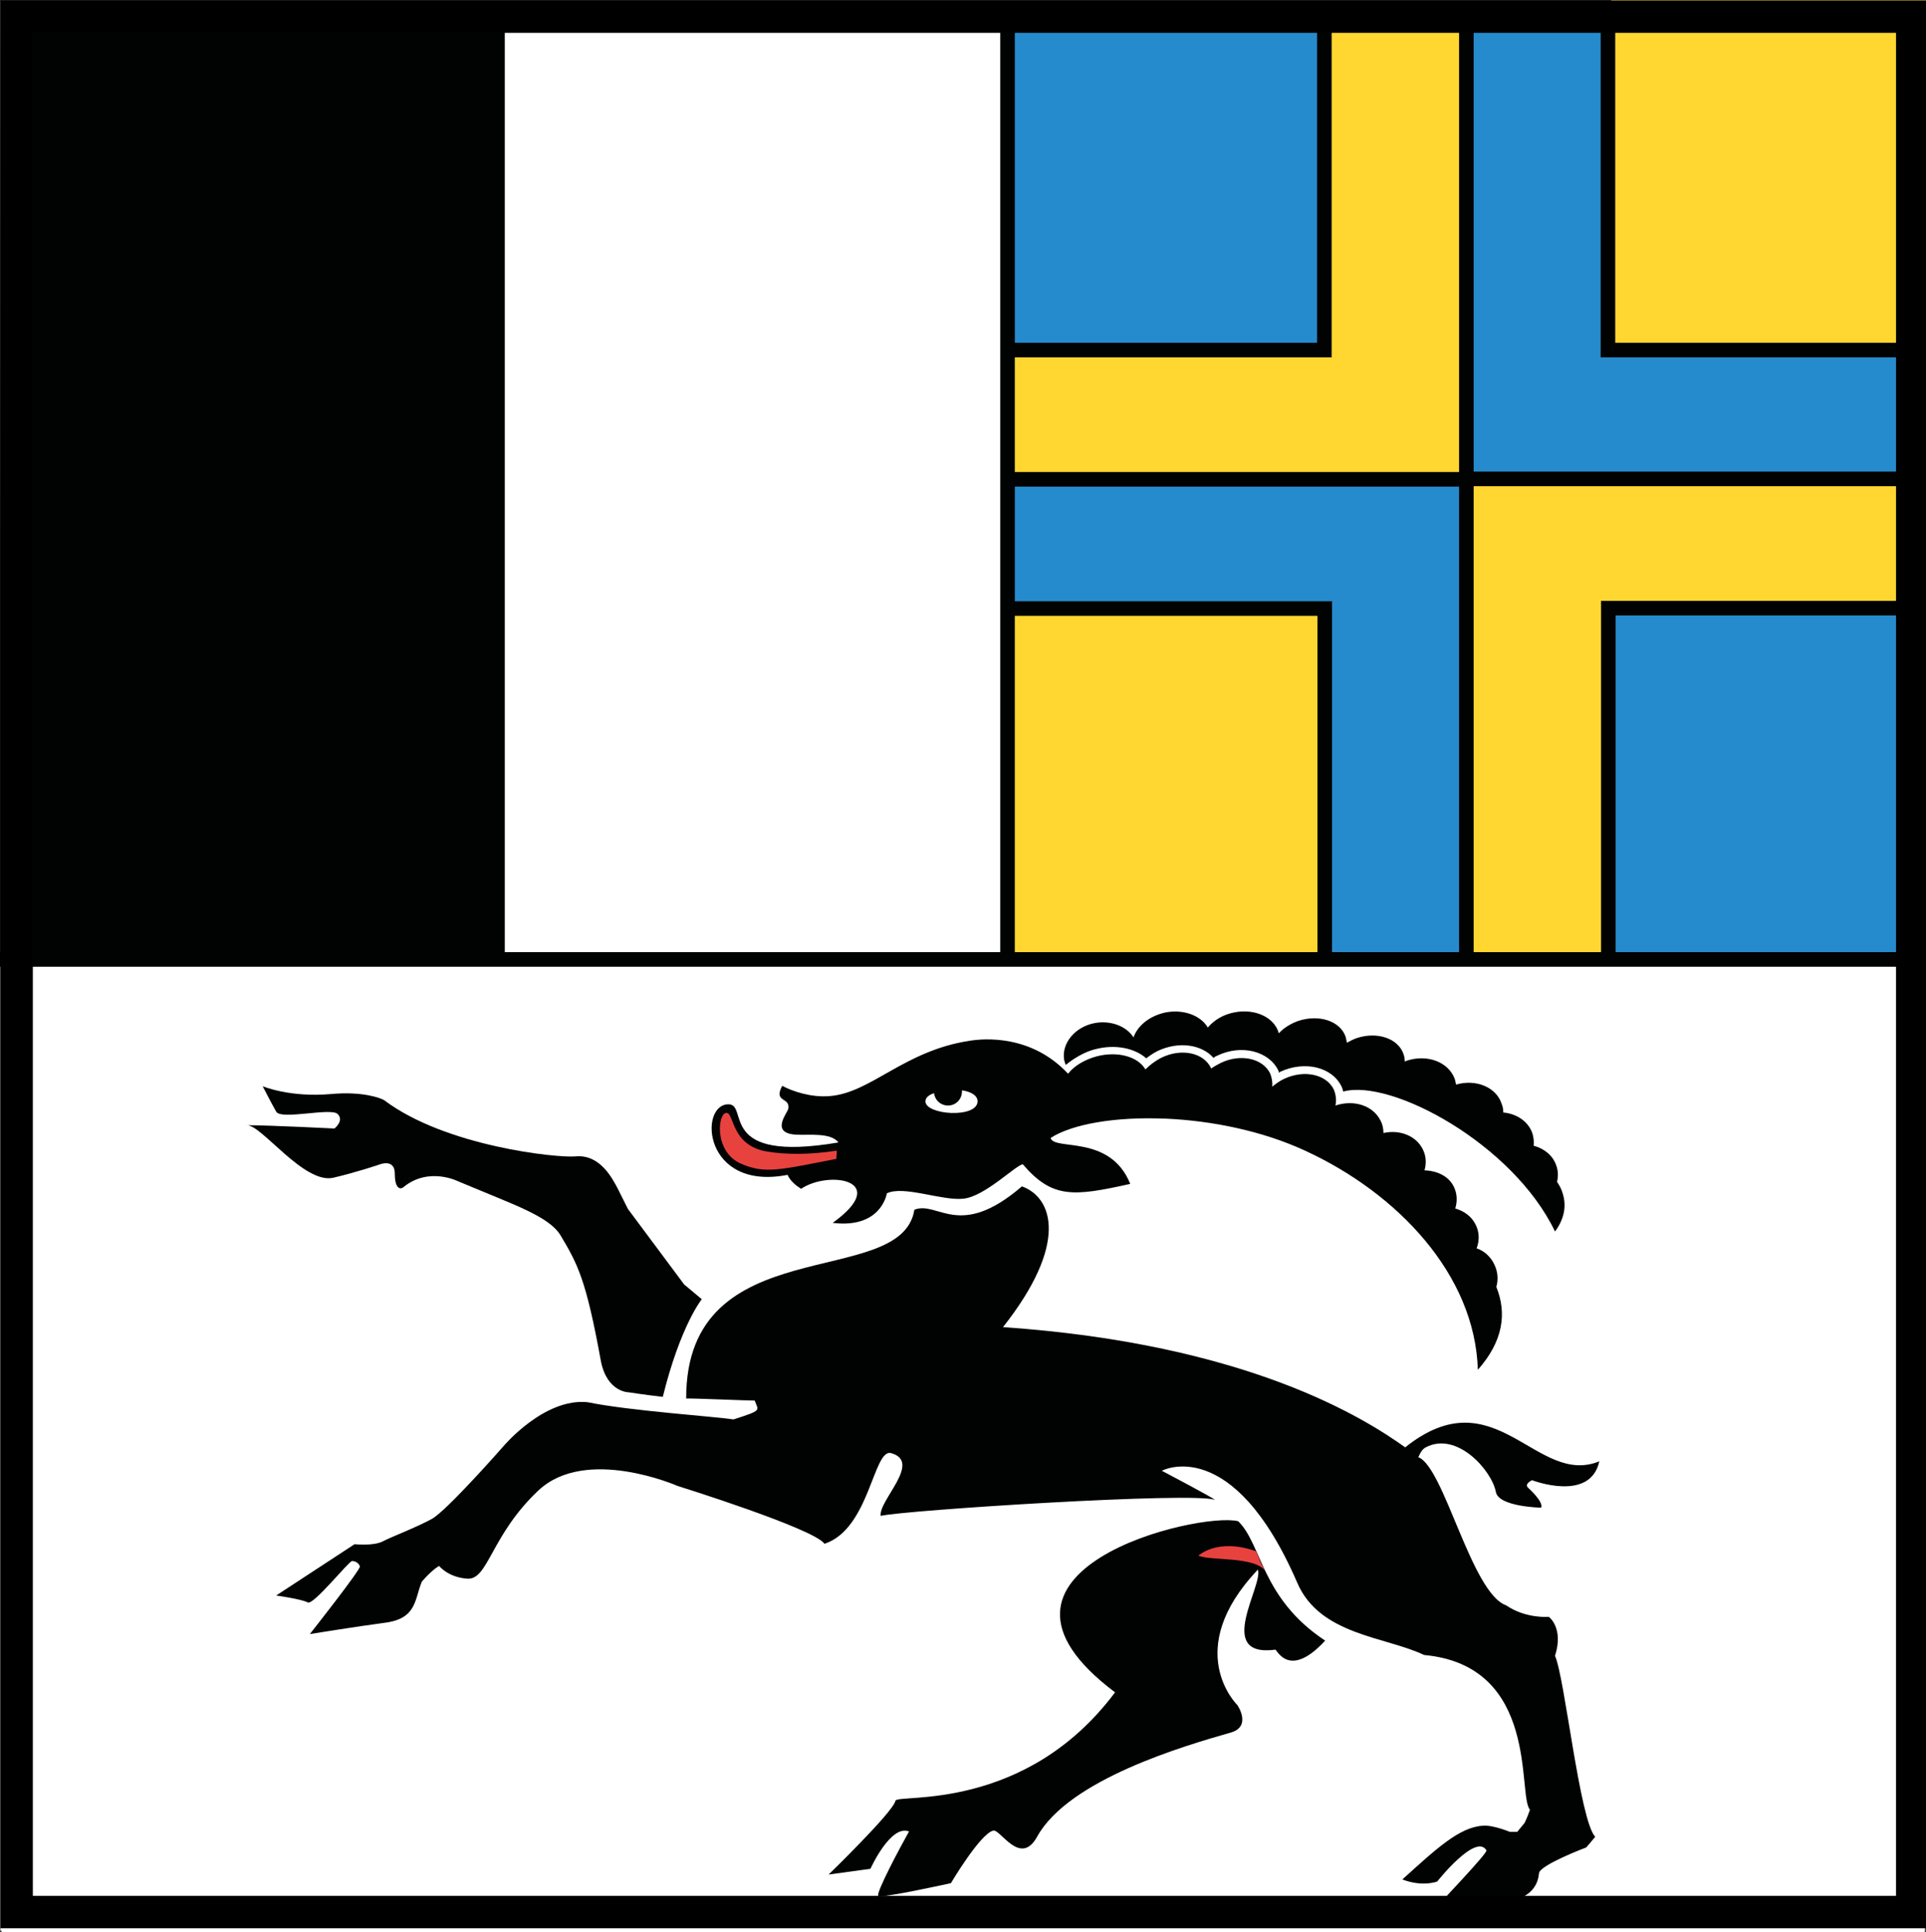 <?xml version="1.0" encoding="UTF-8"?> <!-- Generator: Adobe Illustrator 24.0.3, SVG Export Plug-In . SVG Version: 6.00 Build 0) --> <svg xmlns:cc="http://creativecommons.org/ns#" xmlns:dc="http://purl.org/dc/elements/1.1/" xmlns:inkscape="http://www.inkscape.org/namespaces/inkscape" xmlns:rdf="http://www.w3.org/1999/02/22-rdf-syntax-ns#" xmlns:sodipodi="http://sodipodi.sourceforge.net/DTD/sodipodi-0.dtd" xmlns:svg="http://www.w3.org/2000/svg" xmlns="http://www.w3.org/2000/svg" xmlns:xlink="http://www.w3.org/1999/xlink" version="1.1" id="Ebene_1" x="0px" y="0px" viewBox="0 0 469.3 470.8" style="enable-background:new 0 0 469.3 470.8;" xml:space="preserve"><rect x="0" y="0" width="469.3" height="470.8" fill="#333333" stroke="none"/> <style type="text/css"> .st0{fill:#FFFFFF;} .st1{fill:#040304;} .st2{fill:#FFD730;} .st3{fill:#5187C2;} .st4{fill:none;stroke:#040304;stroke-width:3.192;stroke-linecap:square;stroke-miterlimit:10;} .st5{fill:#E8423F;} .st6{fill:none;stroke:#FFFFFF;stroke-width:2.128;stroke-linecap:square;stroke-miterlimit:10;} .st7{fill:none;stroke:#040304;stroke-width:2.128;stroke-linecap:square;stroke-miterlimit:10;} .st8{fill:#010202;} .st9{fill:#268BCC;} .st10{fill:none;stroke:#010202;stroke-width:3.552;} </style> <g id="g3975"> <polygon id="polygon5" class="st0" points="0.1,0.3 0.4,470.8 469,470.8 469,0.3 0.4,0.6 "></polygon> <polygon id="polygon7" class="st0" points="468.8,470.2 469,234.3 0.1,234.3 0.1,470.5 469,470.5 "></polygon> <polygon id="polygon9" class="st1" points="123.1,233 123.4,0.3 0.1,0.3 0.1,233 123.4,233 "></polygon> <rect id="rect11" x="123.6" y="0.8" class="st0" width="123" height="234.1"></rect> <polygon id="polygon13" class="st2" points="323.1,0.6 322.8,0.6 246.4,0.6 246.4,117.7 357.7,117.7 357.7,0.6 "></polygon> <polygon id="polygon17" class="st3" points="323.4,234.3 323.1,234.3 246.7,234.3 246.7,117.2 358,117.2 358,234.3 "></polygon> <polygon id="polygon29" class="st2" points="323.4,148.9 323.4,234.3 246.7,234.3 246.7,149.1 323.4,149.1 "></polygon> <polyline id="polyline31" class="st4" points="246.7,148.9 323.4,149.1 323.4,234.3 "></polyline> <polygon id="polygon33" class="st2" points="392.6,85.2 392.6,0 469.3,0 469.3,85.5 392.6,85.5 "></polygon> <g id="g35" transform="translate(-1.5,-1.597)"> </g> <polygon id="polygon39" class="st3" points="392.3,148.9 392.3,234.3 469,234.3 469,149.1 392.3,149.1 "></polygon> <g id="g41" transform="translate(-1.5,-1.597)"> </g> <polygon id="polygon45" class="st1" points="117.3,278.3 122.9,279.3 128.2,280.4 133.8,281.2 139.4,281.7 145,282.5 146,283.3 147.1,284.7 148.1,285.7 149,287.1 150,288.7 150.8,290 151.6,291.6 152.4,293.2 153.2,294.8 154.3,296.1 165.5,311.3 166,311.8 166.5,312.6 167.1,312.9 167.3,313.4 167.9,314 168.4,314.2 168.9,314.8 169.5,315.3 170.3,315.5 171.1,316.4 169.7,318.5 168.4,320.9 167.3,323.3 166.3,325.4 165.2,327.8 164.4,330.4 163.3,332.8 162.8,335.3 162,337.9 161.5,340.3 159.6,340.1 158,339.8 156.1,339.5 154.3,339.5 152.7,339.3 151.1,338.7 149.8,338.2 148.4,337.1 147.6,335.8 147.1,333.7 145.8,329.1 144.7,324.1 143.9,319 142.5,314 141,308.9 139.1,304.4 136.2,300.4 132.7,296.9 127.9,294.3 122.1,292.4 119.9,291.3 117.5,290.3 115.1,289.2 112.5,288.1 110.1,287.1 107.4,286.5 105,286.3 102.6,286.8 100,287.6 97.8,289.4 97,289.2 96.8,288.9 96.5,288.4 96.5,287.6 96.5,286.8 96.2,286 96.2,285.2 96,284.4 95.4,283.6 94.6,283.1 92.5,283.6 90.6,284.4 88.5,284.9 86.6,285.7 84.5,286.5 82.4,286.8 80.3,286.8 78.1,286.5 76.3,286 74.1,284.4 72.5,283.6 71.2,282.8 69.9,281.4 68.5,280.4 67.2,279.1 65.9,277.7 64.5,276.7 63.2,275.6 61.6,274.8 60,274 81.6,274.8 81.9,274.5 82.1,274.3 82.4,273.7 82.6,273.2 82.9,273 82.9,272.4 82.9,272.2 82.9,271.6 82.4,271.4 81.9,271.1 81.3,271.1 80.8,271.1 80.3,271.1 79.7,271.1 79.5,271.1 79.2,271.1 78.9,271.1 78.6,271.1 78.4,271.1 77.9,271.4 76.8,271.4 75.7,271.4 74.6,271.4 73.6,271.4 72.3,271.4 71.2,271.4 70.1,271.1 69.1,271.1 68,270.8 67.2,270.5 67.2,270.3 66.9,270 66.7,269.5 66.1,269 65.9,268.2 65.3,267.4 64.8,266.5 64.5,265.7 64.3,265.2 64,264.4 66.7,265.5 69.6,266 72.5,266.3 75.7,266.3 78.6,266.3 81.6,266 84.5,266 87.4,266.3 90.4,266.8 93,267.6 97.3,270.5 102.1,273.2 106.9,275.1 111.9,276.9 "></polygon> <polygon id="polygon47" class="st1" points="252.5,310.8 251.5,313.4 249.9,316.1 248.3,318.5 246.4,320.9 244.3,323.3 246.7,323.5 249.6,323.8 252.8,324.1 256,324.3 259.7,324.6 263.2,324.9 266.4,325.4 269.3,325.9 271.7,326.2 273.3,326.7 278.1,328 283.2,329.4 288,330.4 293,331.5 298.1,332.6 302.9,333.7 307.6,335.3 312.4,336.9 317,339 321.3,341.4 323.6,342.5 325.8,343.3 327.9,344.3 330,345.4 331.9,346.2 334,347.5 335.9,348.5 338,349.9 340.2,351.2 342.3,352.6 343.6,351.8 345,351 346.5,350.2 347.9,349.4 349.2,348.5 350.8,347.8 352.1,347.2 353.7,346.7 355.3,346.4 357.2,346.4 360.4,346.7 363.6,347.5 366.5,348.8 369.4,350.4 372.3,352 375,353.6 377.7,355.2 380.6,356.3 383.5,356.8 386.5,356.8 386.7,356.8 387.3,356.5 387.8,356.3 388.1,356.3 388.6,356.3 388.9,356 389.4,356 389.7,356 389.4,356.8 389.1,357.6 388.9,358.2 388.3,359 388.1,359.5 387.3,360 386.5,360.8 385.4,361.3 383.8,361.9 382,362.2 380.1,362.4 378.5,362.4 376.9,361.9 375.8,361.3 374.8,360.8 374,360.6 373.5,360.3 372.9,360.6 372.3,361.1 372.1,362.2 372.3,362.7 372.9,363 373.5,363.5 373.7,364 374.2,364.3 374.5,364.8 375,365.4 375.3,365.9 375.6,366.4 375.6,367.2 374.8,367.2 373.5,367 372.1,367 370.8,367 369.2,366.4 367.6,365.9 366.2,365.1 364.9,364 363.6,362.4 362.5,360.3 362.3,359.2 361.4,358.2 360.6,357.1 359.6,356 358.5,355.2 357.7,354.4 356.6,353.6 356.1,353.1 355.6,352.8 355.3,352.8 355.1,352.8 354.5,352.6 353.5,352.3 352.1,352.3 350.8,352 349.5,352.3 348.1,352.3 347.1,352.8 346.3,353.6 345.7,354.7 349.2,359 351.6,363.7 353.7,368.8 355.6,373.9 357.5,378.9 359.6,383.4 362.5,387.7 366.2,390.9 371,393.1 377.2,393.8 378,394.4 378.5,395.2 379,396 379.3,397 379.6,397.8 379.6,398.9 379.6,400 379.3,401 379.3,402.1 379,403.1 380.1,407.4 380.9,412 381.7,416.2 382.5,420.7 383,425.2 384.1,429.8 384.9,434.3 386,438.6 387.3,443.1 388.9,447.4 387.5,448.7 386.5,450 385.1,450.8 383.8,451.3 382.2,451.9 380.9,452.2 379.3,453 378,453.7 376.3,454.8 375,456.4 374.2,458.8 373.2,460.7 371.6,461.7 369.7,462.8 367.3,463.3 365.2,463.6 362.8,463.9 360.4,464.1 358,464.7 355.9,465.4 355.1,465.7 354,466 353.2,466.3 352.7,466.6 352.1,466.6 351.6,466.6 351.1,466.6 350.5,466.6 350.3,466 349.7,465.4 350.8,464.1 352.1,462.5 353.5,461.2 354.8,459.6 356.1,458.3 357.7,456.7 359.1,455.1 360.1,453.7 361.2,452.2 362.3,450.6 361.4,450 360.6,449.7 359.8,449.7 359.3,450 358.5,450.6 357.7,451.1 357,451.6 356.1,452.2 355.3,452.7 354.5,453.2 353.7,454 352.9,455.1 352.4,455.9 351.6,456.7 350.8,457.5 350.3,458.3 349.2,458.5 348.1,458.8 347.1,459.1 345.5,458.8 344.4,458.5 343.6,458.5 343.3,458.3 343.1,458.3 342.8,458.3 342.5,458 341.8,458 343.9,456.2 346.3,454 348.4,451.9 350.8,449.7 353.2,447.9 355.9,446.5 358.5,445.5 361.2,445 363.8,445.2 366.8,446.3 367.8,446.5 368.9,446.3 369.7,446.3 370.3,446 370.8,445.5 371.3,444.7 371.6,443.9 371.8,443.1 372.3,442 372.6,441 371.8,436.7 371.3,432.2 370.5,427.4 369.4,423.1 368.1,418.9 366.2,414.9 364.1,411.4 361.2,408.5 357.5,406.1 352.9,404.5 349.7,403.7 346.8,403.1 343.6,402.1 340.7,401 337.5,400 334.3,398.9 331.4,397.8 328.4,396.5 325.5,395.2 322.6,393.8 320.7,392.5 319.4,390.9 318.1,389.3 317,387.7 316.2,385.9 315.4,384.2 314.6,382.4 314.1,380.8 313.3,378.9 312.4,377.3 310.9,374.9 309.3,372.3 307.4,369.9 305.5,367.2 303.4,365.1 301,362.7 298.6,360.8 295.9,359.5 293,358.2 289.8,357.6 289,357.6 288.2,357.4 287.7,357.4 287.2,357.4 286.6,357.4 286.1,357.4 285.3,357.6 284.8,357.6 284,358.2 283.2,358.4 284.8,359.2 286.1,360 287.4,360.8 288.5,361.3 289.8,362.2 291.2,362.7 292.2,363.5 293.6,364.3 294.6,364.8 295.9,365.6 289.3,365.4 281.6,365.1 273.3,365.1 264.3,365.4 255.2,365.9 246.2,366.4 237.4,367.2 228.8,367.7 221.4,368.8 214.7,369.6 215,368 215.5,366.4 216.3,364.6 217.4,363 218.5,361.1 219.3,359.2 219.8,357.6 219.8,356.3 219,355 217.7,354.2 216.6,354.2 215.5,354.7 214.7,355.5 214.2,356.5 213.7,357.6 213.4,358.7 213.1,360 212.6,361.3 212.3,362.4 211.8,363.5 211,364.6 209.9,366.1 209.1,367.7 208.3,369.3 207.5,370.7 206.5,372.3 205.4,373.6 204.1,374.7 202.8,375.4 200.9,376 197.2,374.1 193.4,372.3 189.4,370.7 185.7,369.1 181.7,367.4 177.7,365.9 173.7,364.6 169.7,363.5 165.7,362.2 161.7,361.1 160.7,361.1 159.3,360.8 158.3,360.6 157.2,360.6 156.1,360.3 155.1,360 154,359.7 153,359.5 151.9,359 150.8,358.4 148.4,357.9 145.8,357.6 143.1,357.6 140.4,358.2 137.8,359.2 135.4,360.3 133,361.6 130.8,363.5 128.7,365.4 127.1,367.2 125.3,369.1 123.6,371.5 122.1,374.4 120.5,377.3 118.9,380 117.3,382.4 115.4,383.7 113,384.5 110.1,383.7 106.9,381.3 105.3,382.4 104,384 102.9,385.3 102.3,387.2 101.6,388.8 101,390.4 100.2,392 99.2,393.3 97.8,394.4 96,395.2 75.5,398.1 87.7,382.1 87.7,381.9 87.7,381.6 87.7,381.3 87.4,381.3 87.2,381.1 86.9,380.8 86.6,380.8 86.4,380.5 86.4,380.3 86.1,380.3 85.3,380.5 84.5,381.3 83.4,382.4 82.4,383.4 81.3,384.5 80.3,385.6 79.2,386.9 78.4,388 77.6,388.8 77.3,389.3 76.3,390.1 75.2,390.4 74.1,390.4 73.3,390.1 72.3,389.8 71.5,389.6 70.4,389.3 69.6,389.1 68.5,388.8 67.5,388.8 69.1,387.7 70.9,386.6 72.5,385.3 74.4,384 76.5,382.7 78.4,381.3 80.5,380 82.4,378.7 84.5,377.3 86.4,376.3 87.7,376.3 89,376.3 90.1,376 91.4,375.7 92.8,375.4 94.1,374.9 95.2,374.4 96.5,373.6 97.8,373.1 98.9,372.5 104.5,370.1 109.3,366.7 113.8,362.2 118.1,357.4 122.3,352.6 126.6,348 131.4,344.6 136.4,342.2 142.3,341.4 149,342.7 178.5,345.6 179.3,345.4 180.1,345.1 180.9,344.9 182,344.6 182.8,344.3 183.6,344 184.1,343.5 184.4,343 184.4,342.2 183.8,341.1 167.1,340.8 167.3,337.9 167.6,334.7 168.1,331.5 169.2,328.6 170.5,325.7 172.1,322.7 174,320.1 176.1,317.7 178.8,315.8 181.7,314 184.6,313.2 187.6,312.1 190.5,311.3 193.2,310.5 196.1,309.7 198.8,308.9 201.4,308.1 204.3,307.3 207,306.5 209.9,305.7 211.5,304.9 213.1,304.1 214.7,303.3 216.3,302.5 217.9,301.7 219.3,300.6 220.6,299.6 221.6,298 222.2,296.7 222.7,294.8 223.5,294.5 224.3,294.3 225.1,294.3 226.2,294.5 227,294.5 228,295.1 228.8,295.3 229.9,295.6 230.7,295.8 231.8,295.8 233.6,296.1 235.8,295.8 237.6,295.6 239.5,295.1 241.1,294.5 243,293.7 244.6,292.7 245.9,291.6 247.5,290.3 248.8,288.9 249.6,289.4 250.7,290 251.5,290.5 252.3,291.1 253.1,291.9 253.6,292.7 254.4,293.2 254.9,294 255.2,294.8 255.5,295.8 255.5,295.6 255.5,299.1 255.2,302.2 254.4,305.2 253.6,308.1 "></polygon> <polygon id="polygon49" class="st1" points="308.5,382.7 309.5,384.2 310.3,386.1 311.4,387.7 312.2,389.3 313,390.9 313.8,392 314.8,393.3 315.9,394.6 317.3,395.7 318.6,396.7 319.9,397.8 321,398.7 322,399.1 322.6,399.4 322.8,399.7 322.6,400 322.6,400.2 322.3,400.5 321.8,401 321.3,401.5 320.7,402.1 319.9,402.6 318.8,403.1 317.8,403.7 317,403.9 316.2,404.2 315.4,404.5 314.8,404.5 314.1,404.5 313.3,404.2 312.7,403.9 312.2,403.7 311.6,403.1 311.1,402.4 310.9,402.1 310.6,401.8 310.1,401.8 309.5,401.8 309,401.8 308.5,401.8 307.6,401.8 307.1,401.8 306.3,401.8 305.8,401.8 304.5,401 303.6,400 303.4,398.1 303.4,396.2 303.9,393.8 304.5,391.4 305.3,389.1 305.8,386.6 306.3,384.2 306.3,382.1 304.5,384.2 302.6,386.6 300.7,389.3 299.4,392 298.1,394.9 297.3,398.1 296.8,401 296.5,404.2 297,407.2 298.1,410.1 298.6,411.4 299.4,412.7 300.5,414.3 301.3,415.7 302.1,417 302.3,418.3 302.6,419.7 302.1,420.7 300.7,421.8 298.9,422.6 293.8,424.2 288.5,425.8 283.2,427.6 278.1,429.5 273.1,431.7 268,434.1 263.5,437 259.2,440.1 255.5,444.2 252,448.4 251.7,449 251.2,449.5 250.7,449.7 250.1,450 249.6,450.3 249.1,450.6 248.3,450.6 247.8,450.3 247.2,450.3 246.7,450 245.6,449.5 245.1,448.7 244.3,448.1 243.8,447.4 243.2,446.8 242.7,446.3 242.2,446 241.6,446 240.8,446.5 240,447.4 239,448.7 237.9,449.7 237.1,450.8 236.6,451.9 235.8,452.7 235.2,453.7 234.4,454.8 233.9,456.2 232.8,457.5 231.8,459.1 230.2,459.3 228.6,459.6 226.7,459.9 224.8,460.2 223,460.4 220.9,460.9 219,461.2 217.1,461.7 215.5,462 213.9,462.2 214.5,460.7 215,458.8 215.8,457.2 216.6,455.6 217.4,454 218.2,452.4 219.3,451.1 220,449.5 220.9,447.9 221.6,446.3 220.3,445.7 219,446 217.9,446.8 216.8,447.6 215.8,449 215,450.3 214.2,451.9 213.4,453.2 212.6,454.5 211.8,455.6 201.9,457 203.6,455.1 205.1,453.5 206.7,451.6 208.6,450 210.2,448.4 212,446.8 213.7,445 215.3,443.1 216.6,441.2 217.9,438.8 224.3,438.3 230.7,437.5 236.8,435.9 243,434.1 248.6,431.7 254.1,428.7 259.2,425.2 263.7,421.5 268,417.3 271.7,412.4 269.8,410.9 267.7,409.3 265.8,407.4 264,405.5 262.1,403.4 260.8,401.5 259.5,399.1 258.9,396.7 258.4,394.1 258.7,391.2 261.3,386.9 264.5,382.9 268.3,380 272.3,377.3 276.5,375.2 281,373.4 286.1,372.3 291.2,371.5 296.5,370.9 301.8,370.7 304.2,373.9 303.9,373.6 304.7,375.7 305.5,377.6 306.6,379.5 307.4,381.1 "></polygon> <polygon id="polygon51" class="st5" points="294.1,377.9 293.3,378.4 292.8,378.7 292.5,378.9 292.2,378.9 292.2,379.2 292.5,379.2 293.3,379.2 293.8,379.5 294.9,379.7 295.9,379.7 297,380 298.1,380 299.4,380 300.5,380 301.5,380.3 302.6,380.3 303.9,380.8 305,381.1 305.8,381.6 306.9,381.9 307.4,382.4 307.9,382.7 308.5,382.7 308.5,382.9 305.8,377.9 305.5,377.6 305.3,377.6 304.7,377.3 303.9,377.1 303.1,377.1 302.3,376.8 301,376.8 299.7,376.8 299.7,376.5 298.3,376.8 297,377.1 295.9,377.3 294.9,377.6 "></polygon> <polygon id="polygon53" class="st1" points="354.8,266.8 354.8,266.5 354.8,266.3 354.8,266 354.8,265.7 354.8,265.5 354.8,264.2 354.3,263.1 354,262 353.2,261 352.4,260.2 351.3,259.4 350.3,258.8 349.2,258.3 347.9,258 346.5,257.8 345.7,258 344.7,258 343.9,258.3 343.1,258.6 342.5,258.8 341.8,259.4 341.2,259.9 340.4,260.4 339.9,261 339.6,261.8 342.3,262 342.3,261.8 342.3,261.5 342.5,261.2 342.5,261 342.5,260.7 342.5,260.4 342.5,260.2 342.5,259.9 342.5,258.6 342,257.2 341.8,256.2 341,255.1 340.2,254.3 339.1,253.5 338,253 337,252.4 335.6,252.2 334.3,252.2 333.2,252.2 332.1,252.4 331.4,252.7 330.3,253 329.5,253.5 328.7,254 328.1,254.8 327.6,255.6 327.1,256.4 326.6,257.2 328.1,257.8 328.4,257.8 328.4,257.5 328.4,257.2 328.4,257 328.4,256.7 328.7,256.4 328.7,256.2 328.7,255.9 328.7,255.6 328.4,254.3 328.1,253.3 327.6,252.2 327.1,251.1 326.3,250 325.2,249.5 324.2,248.7 323.1,248.4 321.8,247.9 320.4,247.9 319.1,247.9 317.8,248.2 316.7,248.7 315.4,249 314.3,249.8 313.3,250.3 312.4,251.1 311.6,252.2 311.1,253 310.6,254 312.2,254.8 312.4,254.8 312.4,254.6 312.4,254.3 312.4,254 312.4,253.8 312.2,252.7 311.9,251.4 311.4,250.3 310.6,249.3 309.5,248.4 308.5,247.7 307.4,247.1 306.1,246.6 304.5,246.3 302.9,246.3 301.5,246.3 300.2,246.6 298.9,247.1 297.5,247.7 296.5,248.2 295.4,249 294.3,250 293.8,250.8 293.3,251.9 292.8,253 295.7,253 295.4,251.9 294.9,250.8 294.3,250 293.6,249 292.5,248.4 291.4,247.7 290.1,247.1 288.8,246.9 287.2,246.6 285.6,246.3 284.2,246.6 282.6,246.9 281.3,247.4 280.2,247.9 279.2,248.7 278.1,249.8 277.3,250.6 276.8,251.9 276.5,253 276.2,254.3 276.2,254.6 276.5,254.6 277.8,254.3 277.6,253.5 277,252.4 276.2,251.6 275.4,251.1 274.6,250.3 273.6,249.8 272.5,249.3 271.5,249 270.1,248.7 268.8,248.7 267.5,249 265.8,249.3 264.5,249.8 263.5,250.3 262.4,251.1 261.3,251.9 260.5,253 260,254 259.7,255.4 259.5,256.4 259.7,256.7 259.7,257.2 259.7,257.8 260,258.6 260,259.4 260.3,260.2 260.3,260.7 260.5,261.2 260.5,261.5 260.5,261.8 258.7,260.2 257.1,258.8 255.5,257.8 253.9,256.7 252,255.9 250.1,255.1 248,254.6 245.3,254.3 242.4,254 239,253.8 237.6,253.8 236,253.8 234.2,254 232.3,254.6 230.2,255.1 228.3,255.6 226.2,256.2 224.3,257 222.5,257.8 220.6,258.8 217.7,260.4 215,262 212.3,263.6 209.4,265.2 206.7,266.3 203.8,267.1 200.9,267.4 197.7,267.1 194.2,266.3 190.8,264.7 190.2,265.5 190,266 190,266.5 190.2,267.1 190.5,267.6 191,268.2 191.6,268.7 191.8,269.2 192.1,269.7 192.4,270.3 190.8,273.2 190.8,275.1 191.6,276.1 193.4,276.7 195.6,276.7 198,276.9 200.6,276.9 202.8,277.5 204.3,278.5 205.1,280.1 192.1,285.2 192.1,285.5 192.4,285.7 192.6,286.3 192.9,286.8 193.2,287.3 193.7,288.1 194.2,288.7 194.8,289.4 195.6,290 197.2,289.2 198.2,288.9 199.3,288.7 200.6,288.4 201.7,287.9 203,287.9 204.1,287.6 205.4,287.6 206.5,287.9 207.5,288.4 208.3,289.2 208.6,290.5 208.6,291.6 208.3,292.9 207.8,293.7 207.3,294.8 206.5,295.6 205.7,296.4 204.9,296.9 203.8,297.4 203,298 203.8,298.3 204.3,298.3 205.1,298.3 205.7,298 206.5,298 207.3,297.7 207.8,297.4 208.6,297.4 209.4,297.4 210.2,297.4 211,296.9 211.8,296.4 212.6,295.8 213.4,295.3 214.2,294.5 214.7,294 215.3,293.2 215.8,292.4 216,291.6 216.3,290.8 217.4,290.5 218.5,290.3 219.5,290.3 220.9,290.3 222.2,290.5 223.3,290.5 224.6,290.8 225.6,291.1 227,291.1 228,291.3 230.7,292.1 233.1,292.4 235.5,292.1 237.6,291.3 239.8,290.5 241.9,289.2 243.8,287.9 245.6,286.3 247.5,284.9 249.3,283.6 251.7,286.3 253.9,288.1 256.3,289.4 258.7,290.3 261.3,290.5 264,290.5 266.9,290.3 269.8,289.7 272.8,289.2 276,288.7 275.4,287.9 274.9,287.1 274.1,286 273.6,285.2 273.1,284.4 272.5,283.3 271.7,282.8 270.9,282 269.8,281.4 268.8,280.9 267.5,280.7 266.4,280.1 265.1,279.9 263.5,279.6 262.1,279.3 260.8,279.1 259.7,278.8 258.4,278.3 257.1,278 256,277.2 256.5,276.9 257.1,276.7 257.9,276.1 258.4,275.9 258.9,275.6 259.5,275.4 260.3,275.1 260.8,274.8 261.6,274.5 262.4,274.5 268.5,273.2 274.9,272.7 281.6,272.7 288,273 294.3,273.7 300.5,275.1 306.9,276.4 312.7,278.5 318.6,280.7 324.2,283.3 329.8,286.3 335.1,290 340.2,294.3 345,299.1 349.2,304.4 352.9,310 356.1,315.5 358.3,321.7 359.8,328 360.1,334.2 363,329.4 363.6,328 364.1,327 364.7,325.7 364.9,324.6 365.2,323.5 365.5,322.5 365.7,321.4 365.7,320.3 365.7,319.3 365.7,318.2 365.7,317.7 365.7,316.9 365.5,316.4 365.2,315.8 364.9,315.3 364.7,314.8 364.1,314.2 363.8,314 363.3,313.4 362.5,313.2 363.6,315.5 363.8,315.3 363.8,314.8 364.1,314.5 364.4,314 364.4,313.7 364.7,313.2 364.7,312.6 364.9,312.1 364.9,311.8 364.9,311.3 364.7,310.2 364.4,309.2 364.1,308.1 363.6,307.3 362.8,306.5 362.3,305.7 361.2,304.9 360.4,304.4 359.3,304.1 358.3,303.8 359.1,305.4 359.3,305.2 359.6,304.6 359.6,304.4 359.8,304.1 359.8,303.5 359.8,303.3 360.1,302.8 360.1,302.5 360.1,302 360.1,301.7 360.1,300.4 359.6,299.3 359.3,298.3 358.5,297.2 357.7,296.4 357,295.6 355.9,295.1 354.5,294.5 353.5,294.3 352.1,294 353.7,296.4 354,295.8 354.3,295.6 354.3,295.3 354.5,295.1 354.5,294.5 354.5,294.3 354.8,293.7 354.8,293.4 354.8,292.9 354.8,292.7 354.5,291.3 354.3,290.3 353.7,289.2 353.2,288.1 352.4,287.3 351.3,286.5 350.3,285.7 349.2,285.5 347.9,285.2 346.5,284.9 346.5,286.8 346.8,286.5 346.8,286.3 347.1,285.7 347.1,285.5 347.1,285.2 347.3,284.7 347.3,284.4 347.3,284.1 347.3,283.9 347.3,283.3 347.3,282.3 347.1,280.9 346.5,279.9 345.7,278.8 345,278 343.9,277.2 342.8,276.7 341.8,276.1 340.4,275.9 339.1,275.9 338.8,275.9 338.3,275.9 337.7,275.9 337.5,275.9 337.2,276.1 336.7,276.1 336.4,276.1 335.9,276.4 335.6,276.7 335.3,276.7 337.5,276.4 337.2,275.1 337,274 336.4,273 335.9,271.9 335.1,271.1 334,270.3 333,269.5 331.6,269.2 330.5,269 329.2,268.7 328.9,268.7 328.7,268.7 328.7,268.4 328.7,268.2 328.9,267.9 328.9,267.6 329.2,267.6 329.2,267.4 328.9,267.4 328.7,267.4 327.1,266 329.2,265.7 331.4,265.5 333.2,265.2 335.1,265.5 337,265.7 338.8,266.3 341,267.1 343.3,268.2 346.3,269.5 349.7,271.1 353.2,273 356.6,275.1 359.8,277.5 363,280.1 366.2,282.8 369.4,286 372.1,289.2 374.8,292.7 377.2,296.1 379.3,299.8 379.8,298.8 380.3,298 380.6,297.2 380.6,296.4 380.9,295.8 380.9,295.1 380.9,294.5 380.9,293.7 380.9,293.2 380.9,292.4 380.9,291.3 380.9,290.5 380.3,289.7 380.1,289.2 379.6,288.7 379,288.1 378.2,287.6 377.4,287.3 376.6,287.1 375.6,286.8 377.4,291.9 377.7,291.3 378.2,291.1 378.5,290.5 378.8,290 379,289.4 379.3,288.9 379.3,288.4 379.6,287.9 379.6,287.1 379.6,286.5 379.6,285.2 379.3,284.1 378.8,283.1 378,282 377.2,281.2 376.1,280.4 375,279.6 374,279.3 372.6,279.1 371.3,278.8 371,278.8 370.8,278.8 370.5,278.8 370.3,279.1 370,279.1 369.7,279.1 372.6,283.3 372.9,282.8 373.2,282.5 373.5,282 373.5,281.7 373.7,281.2 374,280.7 374,280.1 374,279.9 374,279.3 374,278.8 374,277.5 373.7,276.4 373.2,275.4 372.3,274.3 371.6,273.2 370.8,272.7 369.7,271.9 368.4,271.4 367.1,271.1 365.7,271.1 365.5,271.1 365.2,271.1 364.7,271.1 364.4,271.4 363.8,271.4 363.6,271.4 363,271.6 362.8,271.6 362.5,271.9 362,271.9 365.5,275.4 365.7,275.1 365.7,274.5 366,274.3 366,274 366.2,273.5 366.2,273.2 366.2,272.7 366.5,272.4 366.5,271.9 366.5,271.6 366.2,270.3 366,269.2 365.5,267.9 364.9,267.1 364.1,266 363,265.2 362,264.7 360.9,264.2 359.6,263.9 358.3,263.9 357.5,263.9 357,263.9 356.4,264.2 355.9,264.2 355.3,264.4 354.8,264.7 354.3,265 353.7,265.2 353.2,265.5 352.7,266 354.3,267.9 354.5,267.9 354.5,267.6 354.5,267.4 354.5,267.1 "></polygon> <polyline id="polyline55" class="st6" points="260,260.4 260.3,260.4 260.8,259.9 261.3,259.4 262.4,258.8 263.5,258.3 264.8,257.5 266.1,257 267.5,256.4 268.8,256.2 270.1,255.9 271.2,255.9 272.3,255.9 273.1,256.2 274.1,256.4 275.2,256.7 276,257 277,257.5 277.8,258 278.6,258.8 279.4,259.4 280.2,258.8 281,258.3 281.8,257.5 282.9,257 283.7,256.4 284.8,256.2 285.8,255.9 286.9,255.6 288,255.4 289,255.4 289.8,255.4 290.6,255.4 291.2,255.6 291.9,255.9 292.8,256.4 293.6,256.7 294.1,257.2 294.6,258 295.1,258.6 295.7,259.4 296.2,258.8 296.8,258.3 297.5,258 298.3,257.8 299.1,257.5 300.2,257.2 301,257.2 302.1,257 302.9,257 303.6,257 305,257 306.1,257.2 306.9,257.5 307.9,258 308.7,258.6 309.3,259.1 309.8,259.9 310.3,260.7 310.6,261.8 310.9,262.8 311.4,262.3 312.2,262 312.7,261.8 313.5,261.5 314.3,261.2 315.1,261 315.9,261 316.7,260.7 317.5,260.7 318.3,260.7 319.6,260.7 321,261 322,261.5 323.4,262 324.2,262.8 325.2,263.6 325.8,264.4 326.6,265.5 326.8,266.5 326.8,267.9 330.3,267.1 "></polyline> <polygon id="polygon57" class="st0" points="235.8,266.3 235,266 234.2,265.7 233.4,265.5 232.6,265.5 231.8,265.5 231,265.5 229.9,265.5 229.1,265.7 228.6,266 227.8,266.3 227.3,266.5 226.5,267.1 226.2,267.6 225.6,267.9 225.4,268.4 225.6,269 226.2,269.5 226.5,269.7 227,270.3 227.8,270.5 228.3,270.8 229.1,271.1 229.9,271.4 230.7,271.4 231.5,271.4 232.6,271.4 233.4,271.4 234.2,271.1 235,270.8 235.8,270.5 236.3,270.3 236.8,269.7 237.4,269.5 237.9,269 238.2,268.4 237.9,268.2 237.9,267.9 237.4,267.4 236.8,266.8 236.3,266.5 "></polygon> <polygon id="polygon59" class="st1" points="233.4,268.2 233.9,267.9 234.2,267.4 234.2,266.8 234.4,266.3 234.4,265.7 234.4,265.2 234.2,264.7 234.2,264.4 233.6,263.9 233.4,263.6 232.8,263.1 232.6,262.8 232,262.8 231.5,262.6 231,262.6 230.2,262.6 229.6,262.8 229.1,262.8 228.8,263.1 228.3,263.6 228,263.9 227.8,264.4 227.5,265 227.3,265.5 227.3,266 227.3,266.5 227.5,267.1 227.8,267.4 228,267.9 228.3,268.2 228.8,268.7 229.4,269 229.9,269 230.4,269.2 231,269.2 230.7,269.2 231.5,269.2 232,269 232.6,269 233.1,268.7 "></polygon> <polygon id="polygon61" class="st5" points="192.4,285.5 189.2,285.7 186.2,285.5 183.3,285.2 180.9,284.4 178.8,283.3 176.9,282 175.8,280.4 175,278.5 174.5,276.9 174.5,275.4 174.5,273.7 175,272.4 175.6,271.4 176.1,270.8 176.9,270.3 177.5,270.3 178,270.5 178.3,271.1 178.5,271.6 179,272.2 179.3,273 179.6,273.7 180.1,274.5 180.4,275.4 181.2,276.1 181.7,276.9 182.2,277.5 182.5,278 183,278.3 183.3,278.8 183.6,278.8 183.8,279.1 183.8,279.3 184.4,279.3 184.6,279.6 184.9,279.9 185.4,279.9 186.2,280.1 186.8,280.1 187.6,280.4 188.1,280.4 188.9,280.4 189.7,280.4 190.2,280.4 190.8,280.4 191.6,280.4 192.9,280.4 194.5,280.4 196.4,280.1 198.5,280.1 200.3,280.1 202.2,279.9 203.8,279.9 204.6,279.6 205.1,279.6 204.9,283.6 204.6,283.3 203,283.9 200.9,284.4 198.2,284.9 195.3,285.2 "></polygon> <polyline id="polyline63" class="st7" points="204.6,283.3 203,283.9 200.9,284.4 198.2,284.9 195.3,285.2 192.4,285.5 189.2,285.7 186.2,285.5 183.3,285.2 180.9,284.4 178.8,283.3 176.9,282 175.8,280.4 175,278.5 174.5,276.9 174.5,275.4 174.5,273.7 175,272.4 175.6,271.4 176.1,270.8 176.9,270.3 177.5,270.3 178,270.5 178.3,271.1 178.5,271.6 179,272.2 179.3,273 179.6,273.7 180.1,274.5 180.4,275.4 181.2,276.1 181.7,276.9 182.2,277.5 182.5,278 183,278.3 183.3,278.8 183.6,278.8 183.8,279.1 183.8,279.3 184.4,279.3 184.6,279.6 184.9,279.9 185.4,279.9 186.2,280.1 186.8,280.1 187.6,280.4 188.1,280.4 188.9,280.4 189.7,280.4 190.2,280.4 190.8,280.4 191.6,280.4 192.9,280.4 194.5,280.4 196.4,280.1 198.5,280.1 200.3,280.1 202.2,279.9 203.8,279.9 204.6,279.6 205.1,279.6 204.9,283.6 "></polyline> <rect id="rect65" x="0.4" y="0.3" class="st0" width="468.6" height="470.2"></rect> <path id="path67" inkscape:connector-curvature="0" class="st8" d="M364.6,313.6c0.5-1.7,0.4-3.7-0.5-5.5c-0.9-1.9-2.5-3.3-4.3-3.9 c0.7-1.8,0.7-3.9-0.2-5.7c-1-2.1-2.9-3.4-5-4c0.5-1.7,0.5-3.5-0.3-5.2c-1.2-2.6-4-4-7.2-4.1c0.5-1.7,0.4-3.5-0.4-5.1 c-1.6-3.3-5.6-4.9-9.6-4c0-1-0.2-2.1-0.7-3c-1.8-3.7-6.5-5.2-11-3.7c0.3-1.3,0.1-2.7-0.4-3.9c-1.8-3.7-7.2-4.9-12.1-2.6 c-1.1,0.5-2,1.2-2.9,1.9c0.1-1.1-0.1-2.2-0.5-3.2c-1.8-3.7-7.2-4.9-12-2.6c-0.8,0.4-1.7,0.9-2.4,1.4c0,0,0,0,0-0.1 c-1.8-3.8-7.2-4.9-12-2.6c-1.6,0.8-2.9,1.8-4,2.9c-1.8-3.1-6.7-4.5-11.8-3.2c-3,0.8-5.5,2.3-7,4.2c0,0-0.1,0-0.1,0 c-9-9.6-20.6-8.5-23.8-8c-16.1,2.4-24.1,12.7-34.2,13.5c-4.6,0.4-9.2-1.2-11.6-2.5c-2.2,4.1,1.9,2.7,1.5,5.5c-0.1,1-4.6,6,1.8,6.4 c3.1,0.2,8.5-0.6,10.4,1.9c-29.9,5.1-21.7-9.3-26.8-9.3c-7.3,0-6.2,21.2,14.4,17.2c0.7,1.6,2.2,2.7,3.3,3.4 c6.8-4.6,22.1-2.1,7.7,8.3c11.5,1.4,13.1-6.6,13.2-7.2c4.1-2,13.5,1.9,18.7,1.3c5.2-0.6,12.4-7.9,14.4-8.4 c7.2,8.4,12.3,7.9,26.2,4.8c-4.9-12.2-18.6-8-19.4-11.2c5.3-3.4,15.8-5.2,27.7-4.7c0.1,0,0.3,0,0.4,0c11,0.5,23.3,2.9,33.9,7.8 c22.4,10.3,41.4,30.1,42.1,53.4C366.3,326.8,367.2,320,364.6,313.6 M225.5,268.4c0-0.9,0.8-1.6,2.1-2c0.2,1.7,1.6,3,3.4,3 c1.9,0,3.4-1.5,3.4-3.5c0-0.1,0-0.1,0-0.2c2.1,0.3,3.8,1.2,3.8,2.7C238.1,272.6,225.5,271.7,225.5,268.4"></path> <path id="path69" inkscape:connector-curvature="0" class="st8" d="M166.7,313l4.3,3.6c0,0-5.2,6.4-9.5,23.8 c-4.4-0.5-8.2-1.1-8.2-1.1s-5.4,0.1-6.9-7.7c-3.6-19.8-5.6-23.5-9.9-30.7c-2.2-3.5-8.2-6.1-13.7-8.4c-5.8-2.4-11.1-4.6-11.1-4.6 s-7.2-3.7-13.4,1.4c-0.7,0.6-2.1,0.5-2.1-3.3c0-3.8-3.8-2.2-3.8-2.2s-5.6,1.9-11.2,3.2c-7.1,1.6-17.4-12.8-21-12.8 c5.4,0,21.3,0.8,21.3,0.8s2.4-1.9,0.8-3.5c-1.5-1.7-13.8,1.5-15-0.6c-1.2-2.1-3.3-6.2-3.3-6.2s6.6,2.8,16.7,1.9 c7.7-0.7,12.1,1,12.9,1.5c15,11.3,42.2,14.1,46.6,13.7c6.1-0.6,9.1,5.6,10.3,7.8c1.5,3,2.5,5,2.5,5"></path> <path id="path71" inkscape:connector-curvature="0" class="st8" d="M380.8,290.9c-0.3-1.1-0.8-2-1.4-2.9c0.3-1.3,0.3-2.7-0.2-4 c-0.8-2.4-2.9-4.1-5.5-4.8c0.1-1,0-2-0.3-3c-1-2.9-3.8-4.8-7.1-5.1c0-0.7-0.1-1.4-0.4-2.1c-1.3-4.1-6.3-6.1-11.1-4.7 c-0.1-0.5-0.2-0.9-0.3-1.3c-1.5-4.2-6.7-6.2-11.8-4.5c-0.1,0.1-0.2,0.1-0.4,0.2c0-0.6-0.1-1.2-0.3-1.8c-1.3-3.9-6.5-5.6-11.5-3.9 c-0.8,0.3-1.6,0.7-2.3,1.1c-0.1-0.5-0.2-1-0.3-1.4c-1.3-3.9-6.5-5.6-11.6-3.9c-1.9,0.7-3.5,1.7-4.7,3c-1-3.8-5.7-6.1-10.8-5.1 c-2.7,0.5-5,1.9-6.5,3.7c-1.7-2.9-5.8-4.5-10.2-3.7c-3.9,0.8-6.9,3.2-7.9,6.1c-1.7-2.7-5.5-4.2-9.4-3.5c-4.9,0.9-8.2,5-7.5,9 c0.1,0.4,0.2,0.8,0.4,1.2c1.8-1.5,4.6-3.2,7.1-3.8c4.9-1.3,9.7-0.3,12.5,2.2c0.9-0.7,1.8-1.3,2.8-1.8c5.1-2.4,10.7-1.6,13.6,1.7 c0.2-0.2,0.5-0.4,0.8-0.5c5.9-2.9,12.7-1.2,15,3.6c0.1,0.2,0.1,0.3,0.1,0.5c0.1,0,0.2-0.1,0.3-0.2c6-2.8,12.7-1.2,15,3.6 c0.2,0.4,0.3,0.8,0.4,1.2c11.7-3.2,41.4,12.8,51.6,34.1C381,297.3,381.8,294.1,380.8,290.9"></path> <path id="path73" inkscape:connector-curvature="0" class="st8" d="M67.3,388.8c0,0,6.3,0.9,7.7,1.7c1.4,0.7,10-10.1,10.8-10.1 c0.8,0,1.6,0.5,1.9,1.3c0.2,0.8-12.2,16.5-12.2,16.5s11.1-1.8,18.6-2.8c7.5-1.1,6.9-5.7,8.7-10c2.6-3,4.2-3.8,4.2-3.8 s2.2,2.8,6.9,3.1c5.1,0.3,5.7-10.6,17.3-21.5c11.6-10.9,33.9-1.1,33.9-1.1s33.3,10.4,35.8,14.1c11-3.6,11.9-23.2,16.2-22.1 c7.7,2.1-3.1,11.6-2.5,15.3c5.9-1.4,76.4-5.9,81.4-3.9c0.4-0.1-12.9-7.1-12.9-7.1s17.2-9.2,33,27.3c5.5,12.8,21.5,13.1,30.9,17.6 c28.3,2.6,22.7,34.3,25.8,37.7c-0.6,1.8-1.3,3.2-1.3,3.2l-1.8,2.2h-1.8c0,0-4.1-1.7-6.5-1.5c-5.8,0.3-11.5,5.7-19.7,13.1 c5,1.9,8.5,0.5,8.5,0.5s9.4-11.9,12-7.6c0.4,0.6-12,13.5-12.7,14.4c1.3,3.5,7.7-0.8,9.8-1.2c2.1-0.5,14.9,1.2,15.7-7.6 c0.1-2,11.5-6.3,11.5-6.3s1.4-1.6,2.2-2.6c-3.8-4-7.4-38.8-9.8-44.1c2.2-6.8-1.5-9.5-1.5-9.5s-5.6,0.5-10.4-2.8 c-8.5-3-15.1-33.7-21.4-36.1c0.5-1.1,0.9-1.9,1.8-2.4c7.6-4,16.1,5.6,17.1,10.9c0.7,3.6,11,3.8,11,3.8s1-1-3.2-4.9 c-0.9-0.9,1-1.8,1-1.8s14.2,5.5,16.4-4.6c-15.4,6.3-25.3-21-47.3-3.4c-9.8-7-38.3-25.2-98-29.3c16.1-20.4,12.1-31.6,4.6-34.3 c-15.3,13.2-20.5,3.4-26.2,5.7c-3.1,19.8-55.7,4.3-55.6,46c0.8-0.1,14.7,0.5,16.7,0.5c0.9,2.5,2,2.3-5.2,4.6 c-4.2-0.7-25.4-2.1-35.5-4.2c-10.6-1.1-20.5,10.7-20.5,10.7s-13.6,15.5-17.4,17.7c-3.8,2.1-9.7,4.3-12,5.5 c-2.3,1.2-6.9,0.7-6.9,0.7L67.3,388.8L67.3,388.8z"></path> <path id="path75" inkscape:connector-curvature="0" class="st8" d="M301.7,370.7c5.8,5.6,5.6,18.8,21.2,29.1 c-8.4,9.1-11.5,2.8-12.1,2.2c-15,2-2.9-15.7-4.3-19.5c-18.7,19.7-5,33-5,33s3.6,5.2-1.6,6.7c-11.2,3.2-39.5,11.4-47.2,25.4 c-4.1,7.4-9-2-10.7-1.5c-3.2,0.8-10.3,12.8-10.3,12.8s-17.1,3.8-17.7,3.1c-0.6-0.7,5.3-11.8,7.5-15.7c-4.5-1.8-9.4,9.1-9.4,9.1 l-10.2,1.4c0,0,15.8-15.3,16.3-18c0.6-1.7,31.6,2.9,53.5-26.4C232,382.6,292.1,368.3,301.7,370.7"></path> <path id="path77" inkscape:connector-curvature="0" class="st5" d="M292,379.1c0,0,4.6-4.4,14-1.1c1,2,0.8,2.4,2.3,4.8 C305.6,379.2,295.1,380.4,292,379.1"></path> <path id="path79" inkscape:connector-curvature="0" class="st5" d="M177.1,271.2c1.8,0.2,1.1,7.9,9.7,9.4 c4.7,0.8,10.5,0.8,17.1-0.2c0,0.8-0.1,1.1-0.1,2c-13.9,2.7-17.4,3.7-23.2,1.2C173.8,280.7,174.9,270.9,177.1,271.2"></path> <rect id="rect81" x="0.4" y="0.3" class="st8" width="122.6" height="232.7"></rect> <rect id="rect83" x="245.7" y="0.3" class="st9" width="223.3" height="232.7"></rect> <rect id="rect85" x="245.6" y="148.2" class="st2" width="77.1" height="84.9"></rect> <polygon id="polygon89" class="st2" points="391.9,148.2 468.9,148.2 468.9,116.7 357.3,116.7 357.3,233 391.9,233 "></polygon> <polygon id="polygon91" class="st2" points="245.6,85.3 245.6,116.8 357.3,116.8 357.3,0.4 322.7,0.4 322.7,85.3 "></polygon> <rect id="rect97" x="391.9" y="0.4" class="st2" width="77.1" height="84.9"></rect> <path id="path99" inkscape:connector-curvature="0" sodipodi:nodetypes="ccccccccccccccc" class="st10" d="M322.7,0.4v84.9h-77.1 M245.6,116.8h111.7V0.4 M468.9,116.7H357.3V233 M391.9,233v-84.8h77.1 M468.9,85.3h-77.1V0.4"></path> <path id="path99-7" inkscape:connector-curvature="0" sodipodi:nodetypes="ccc" class="st10" d="M322.8,233.1v-84.8h-77.1"></path> <path id="path99-4" inkscape:connector-curvature="0" class="st10" d="M245.5,0.2v232.6V0.2z M0,233.8h469H0z"></path> </g> <g> <path d="M462,8V462H8V8H462 M469.9,0.1H0.1v469.8h469.8V0.1L469.9,0.1z"></path> </g> </svg> 